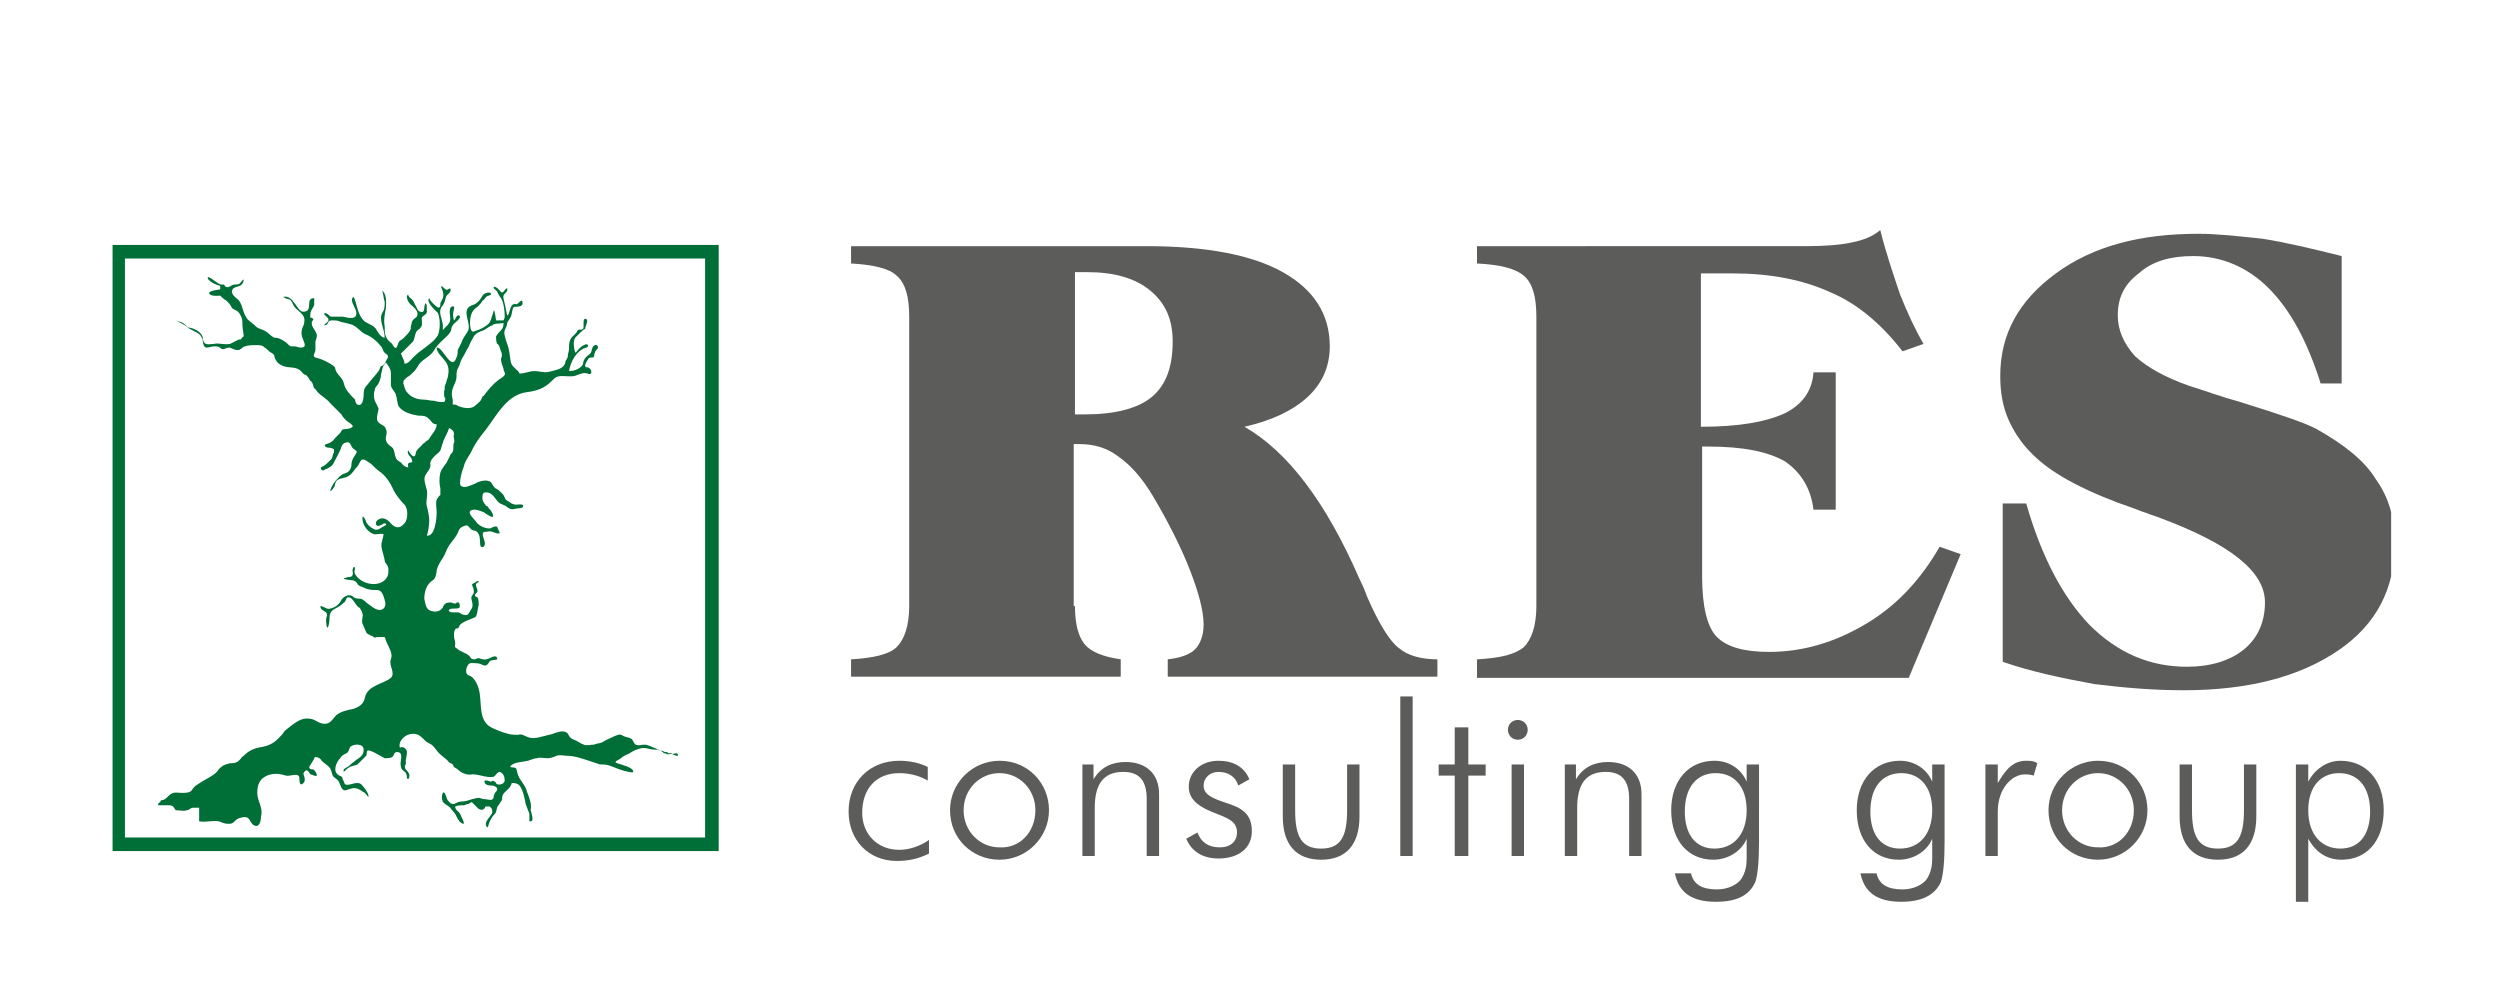 <?xml version="1.0" encoding="utf-8"?>
<!-- Generator: Adobe Illustrator 26.4.0, SVG Export Plug-In . SVG Version: 6.00 Build 0)  -->
<!DOCTYPE svg PUBLIC "-//W3C//DTD SVG 1.1//EN" "http://www.w3.org/Graphics/SVG/1.1/DTD/svg11.dtd">
<svg version="1.1" id="Livello_1" xmlns:x="http://ns.adobe.com/Extensibility/1.0/" xmlns:i="http://ns.adobe.com/AdobeIllustrator/10.0/" xmlns:graph="http://ns.adobe.com/Graphs/1.0/"
	 xmlns="http://www.w3.org/2000/svg" xmlns:xlink="http://www.w3.org/1999/xlink" x="0px" y="0px" viewBox="0 0 202.1 81"
	 style="enable-background:new 0 0 202.1 81;" xml:space="preserve">
<style type="text/css">
	.st0{fill:#1E74B9;}
	.st1{clip-path:url(#SVGID_00000149377344402676635730000010526159675954975899_);}
	.st2{clip-path:url(#SVGID_00000075880801926361795150000008868977994745952405_);fill:#5C5C5B;}
	.st3{clip-path:url(#SVGID_00000075880801926361795150000008868977994745952405_);fill:#006F37;}
</style>
<g id="Logo_RES_00000011019189671819057780000001530570741322740887_">
	<g>
		<defs>
			<rect id="SVGID_1_" x="9.1" y="18.6" width="184.2" height="54.4"/>
		</defs>
		<clipPath id="SVGID_00000109735119789380479210000009682500476714741895_">
			<use xlink:href="#SVGID_1_"  style="overflow:visible;"/>
		</clipPath>
		<g style="clip-path:url(#SVGID_00000109735119789380479210000009682500476714741895_);">
			<defs>
				<rect id="SVGID_00000062900981293082533980000016625133584113355432_" x="9.1" y="18.6" width="184.2" height="54.4"/>
			</defs>
			<clipPath id="SVGID_00000058585266956590749430000011297579512513040828_">
				<use xlink:href="#SVGID_00000062900981293082533980000016625133584113355432_"  style="overflow:visible;"/>
			</clipPath>
			<path style="clip-path:url(#SVGID_00000058585266956590749430000011297579512513040828_);fill:#5C5C5B;" d="M72.7,62.5
				c-1.9,0-3,1.3-3,3.2c0,1.7,1.2,3,3,3c0.8,0,1.7-0.3,2.4-0.8l0,1.1c-0.8,0.4-1.6,0.6-2.6,0.6c-2.3,0-3.9-1.7-3.9-4
				c0-2.4,1.7-4.1,4.1-4.1c0.9,0,1.7,0.2,2.3,0.5l0,1.1C74.3,62.7,73.5,62.5,72.7,62.5"/>
			<path style="clip-path:url(#SVGID_00000058585266956590749430000011297579512513040828_);fill:#5C5C5B;" d="M76.8,65.5
				c0-2.2,1.8-4,4-4c2.3,0,4,1.8,4,4c0,2.2-1.8,4-4,4C78.6,69.5,76.8,67.8,76.8,65.5 M83.7,65.5c0-1.7-1.3-3-2.9-3
				c-1.6,0-2.9,1.3-2.9,3c0,1.7,1.3,3,2.9,3C82.4,68.6,83.7,67.3,83.7,65.5"/>
			<path style="clip-path:url(#SVGID_00000058585266956590749430000011297579512513040828_);fill:#5C5C5B;" d="M87.4,61.8h1V63
				c0.6-1,1.5-1.4,2.6-1.4c1.6,0,2.7,0.9,2.7,2.6v5h-1v-4.6c0-1.5-0.6-2.2-1.9-2.2c-1.6,0-2.3,1-2.3,2.9v3.9h-1V61.8z"/>
			<path style="clip-path:url(#SVGID_00000058585266956590749430000011297579512513040828_);fill:#5C5C5B;" d="M96.8,67.3
				c0.3,0.8,0.9,1.2,1.8,1.2c0.9,0,1.4-0.5,1.4-1.2c0-1-0.9-1.2-2.1-1.7c-1.2-0.5-1.8-1.1-1.8-2c0-1.2,1-2.1,2.4-2.1
				c1.2,0,2.1,0.5,2.5,1.5l-0.9,0.5c-0.2-0.7-0.8-1.1-1.6-1.1c-0.7,0-1.2,0.5-1.2,1.1c0,0.7,0.6,1,1.8,1.4c1.3,0.4,2.1,0.9,2.1,2.3
				c0,1.3-1,2.2-2.7,2.2c-1.3,0-2.2-0.6-2.6-1.6L96.8,67.3z"/>
			<path style="clip-path:url(#SVGID_00000058585266956590749430000011297579512513040828_);fill:#5C5C5B;" d="M104.7,65.5
				c0,2.1,0.5,3.1,2.1,3.1c1.6,0,2.1-1,2.1-3.1v-3.7h1V66c0,2.3-1.1,3.5-3.1,3.5c-2,0-3.1-1.2-3.1-3.5v-4.2h1V65.5z"/>
			
				<rect x="113.2" y="56.3" style="clip-path:url(#SVGID_00000058585266956590749430000011297579512513040828_);fill:#5C5C5B;" width="1" height="12.9"/>
			<polygon style="clip-path:url(#SVGID_00000058585266956590749430000011297579512513040828_);fill:#5C5C5B;" points="116.3,62.7 
				116.3,61.8 117.6,61.8 117.6,58.8 118.7,58.8 118.7,61.8 120.1,61.8 120.1,62.7 118.7,62.7 118.7,69.2 117.6,69.2 117.6,62.7 			
				"/>
			<path style="clip-path:url(#SVGID_00000058585266956590749430000011297579512513040828_);fill:#5C5C5B;" d="M122.7,58.2
				c0.4,0,0.8,0.3,0.8,0.8c0,0.4-0.3,0.8-0.8,0.8c-0.5,0-0.8-0.4-0.8-0.8C121.9,58.5,122.3,58.2,122.7,58.2 M122.2,61.8h1v7.4h-1
				V61.8z"/>
			<path style="clip-path:url(#SVGID_00000058585266956590749430000011297579512513040828_);fill:#5C5C5B;" d="M126.4,61.8h1V63
				c0.6-1,1.5-1.4,2.6-1.4c1.6,0,2.7,0.9,2.7,2.6v5h-1v-4.6c0-1.5-0.6-2.2-1.9-2.2c-1.6,0-2.3,1-2.3,2.9v3.9h-1V61.8z"/>
			<path style="clip-path:url(#SVGID_00000058585266956590749430000011297579512513040828_);fill:#5C5C5B;" d="M142.2,68
				c0,1.6-0.1,2.7-0.3,3.3c-0.5,1.1-1.5,1.6-3.2,1.6c-2,0-3-0.8-3.3-2.3l1.3,0c0.2,0.9,0.9,1.3,2.1,1.3c0.9,0,1.7-0.4,2-0.9
				c0.3-0.5,0.4-1,0.4-1.6v-1.6c-0.4,1-1.5,1.7-2.7,1.7c-2,0-3.4-1.5-3.4-4c0-2.4,1.4-4,3.5-4c1.2,0,2.2,0.7,2.6,1.7v-1.4h1V68z
				 M136.2,65.6c0,1.9,0.9,3,2.4,3c1.5,0,2.6-1.1,2.6-3.1c0-1.9-1-3-2.5-3C137.2,62.5,136.2,63.6,136.2,65.6"/>
			<path style="clip-path:url(#SVGID_00000058585266956590749430000011297579512513040828_);fill:#5C5C5B;" d="M157.2,68
				c0,1.6-0.1,2.7-0.3,3.3c-0.5,1.1-1.6,1.6-3.2,1.6c-2,0-3-0.8-3.3-2.3l1.3,0c0.2,0.9,0.9,1.3,2.1,1.3c0.9,0,1.7-0.4,2-0.9
				c0.3-0.5,0.4-1,0.4-1.6v-1.6c-0.4,1-1.5,1.7-2.7,1.7c-2,0-3.4-1.5-3.4-4c0-2.4,1.4-4,3.5-4c1.2,0,2.2,0.7,2.6,1.7v-1.4h1V68z
				 M151.2,65.6c0,1.9,0.9,3,2.4,3c1.5,0,2.6-1.1,2.6-3.1c0-1.9-1-3-2.5-3C152.2,62.5,151.2,63.6,151.2,65.6"/>
			<path style="clip-path:url(#SVGID_00000058585266956590749430000011297579512513040828_);fill:#5C5C5B;" d="M163.8,61.5
				c0.3,0,0.6,0,0.9,0.2l-0.3,1c-0.3-0.1-0.5-0.1-0.7-0.1c-1.1,0-2.2,1.2-2.2,3v3.6h-1v-7.4h1v1.5C162.2,62.1,162.8,61.5,163.8,61.5
				"/>
			<path style="clip-path:url(#SVGID_00000058585266956590749430000011297579512513040828_);fill:#5C5C5B;" d="M165.6,65.5
				c0-2.2,1.8-4,4-4c2.3,0,4,1.8,4,4c0,2.2-1.8,4-4,4C167.4,69.5,165.6,67.8,165.6,65.5 M172.5,65.5c0-1.7-1.3-3-2.9-3
				c-1.6,0-2.9,1.3-2.9,3c0,1.7,1.3,3,2.9,3C171.2,68.6,172.5,67.3,172.5,65.5"/>
			<path style="clip-path:url(#SVGID_00000058585266956590749430000011297579512513040828_);fill:#5C5C5B;" d="M177.2,65.5
				c0,2.1,0.5,3.1,2.1,3.1c1.6,0,2.1-1,2.1-3.1v-3.7h1V66c0,2.3-1.1,3.5-3.1,3.5c-2,0-3.1-1.2-3.1-3.5v-4.2h1V65.5z"/>
			<path style="clip-path:url(#SVGID_00000058585266956590749430000011297579512513040828_);fill:#5C5C5B;" d="M185.6,61.8h1v1.4
				c0.5-1,1.5-1.7,2.6-1.7c2.1,0,3.5,1.6,3.5,4c0,2.5-1.4,4-3.4,4c-1.2,0-2.1-0.6-2.7-1.7v5.1h-1V61.8z M189.1,62.5
				c-1.5,0-2.5,1.1-2.5,3c0,2,1.1,3.1,2.6,3.1c1.5,0,2.4-1.1,2.4-3C191.6,63.6,190.6,62.5,189.1,62.5"/>
			<path style="clip-path:url(#SVGID_00000058585266956590749430000011297579512513040828_);fill:#5C5C5B;" d="M119.4,54.7v-1.4
				c1.9-0.1,3.1-0.4,3.8-1c0.6-0.6,1-1.7,1-3.3V25.6c0-1.6-0.3-2.7-1-3.3c-0.7-0.6-1.9-0.9-3.8-1v-1.4H146c1.5,0,2.8-0.1,3.7-0.3
				c1-0.2,1.7-0.5,2.3-1c0.5,2,1.1,3.7,1.6,5.2c0.6,1.5,1.2,2.8,1.9,4l-1.7,0.6c-1.7-2.2-3.7-3.9-5.9-4.8c-2.2-1-4.8-1.5-7.9-1.5
				h-2.5v12.4c3.1,0,5.3-0.4,6.8-1.1c1.4-0.7,2.2-1.8,2.3-3.3h1.8v11.1h-1.8c-0.2-1.7-1-3-2.3-3.9c-1.4-0.8-3.4-1.2-6.2-1.2h-0.5
				v10.5c0,2.4,0.4,4.1,1.2,4.9c0.8,0.8,2.2,1.2,4.2,1.2c2.8,0,5.4-0.8,7.9-2.3c2.5-1.5,4.4-3.6,5.9-6.2l1.7,0.6l-4.2,10H119.4z"/>
			<path style="clip-path:url(#SVGID_00000058585266956590749430000011297579512513040828_);fill:#5C5C5B;" d="M161.9,53.5V40.7h1.9
				c1.2,4.2,2.9,7.5,5.1,9.8c2.3,2.3,4.9,3.4,7.9,3.4c1.9,0,3.5-0.5,4.6-1.4c1.1-0.9,1.7-2.2,1.7-3.8c0-2.5-2.8-4.7-8.4-6.8
				c-0.5-0.2-0.9-0.3-1.1-0.4c-0.3-0.1-0.6-0.2-1.1-0.4c-3.8-1.3-6.4-2.7-7.9-4.1c-1-0.9-1.7-1.9-2.2-3c-0.5-1.1-0.7-2.3-0.7-3.6
				c0-3.4,1.5-6.1,4.5-8.3c3-2.2,6.8-3.2,11.5-3.2c1.6,0,3.3,0.2,5.2,0.4c1.9,0.3,4,0.8,6.4,1.4V31h-1.7c-1.1-3.5-2.5-6-4.2-7.7
				c-1.7-1.7-3.8-2.6-6.1-2.6c-1.8,0-3.3,0.4-4.4,1.4c-1.2,0.9-1.7,2-1.7,3.4c0,1.2,0.5,2.3,1.4,3.3c1,0.9,2.4,1.7,4.4,2.4
				c1,0.3,2.3,0.8,4.1,1.3c3.2,1,5.3,1.7,6.2,2.2c2.3,1.3,3.9,2.6,4.8,4.1c1,1.4,1.5,3.1,1.5,5.1c0,3.7-1.5,6.6-4.6,8.7
				c-3.1,2.1-7.2,3.2-12.5,3.2c-2.4,0-4.8-0.2-7.2-0.5C166.6,54.8,164.2,54.3,161.9,53.5"/>
			<path style="clip-path:url(#SVGID_00000058585266956590749430000011297579512513040828_);fill:#5C5C5B;" d="M86.9,49
				c0,1.5,0.3,2.5,0.8,3.1c0.5,0.6,1.5,1,2.9,1.2v1.4H68.8v-1.4c1.8-0.1,3.1-0.4,3.7-1c0.6-0.6,1-1.7,1-3.3V25.6
				c0-1.6-0.3-2.7-1-3.3c-0.6-0.6-1.9-0.9-3.7-1v-1.4h23.9c4.8,0,8.5,0.7,11,2.1c2.5,1.4,3.8,3.4,3.8,6c0,1.6-0.6,3-1.8,4.1
				c-1.2,1.1-2.9,1.9-5.1,2.4c3.5,2,6.6,6.1,9.3,12.3c0.3,0.6,0.5,1.1,0.6,1.4c1,2.3,1.9,3.7,2.6,4.2c0.7,0.6,1.8,0.9,3.1,0.9v1.4
				H94.4v-1.4c1-0.1,1.8-0.4,2.2-0.8c0.4-0.4,0.7-1.1,0.7-2c0-1.1-0.4-2.6-1.1-4.4c-0.7-1.8-1.7-3.8-3-6c-0.9-1.5-1.8-2.5-2.8-3.2
				c-0.9-0.7-2-1-3.1-1h-0.5V49z M86.9,33.5h0.8c2.5,0,4.3-0.5,5.4-1.4c1.2-1,1.7-2.5,1.7-4.5c0-1.8-0.6-3.1-1.8-4.1
				c-1.2-1-2.9-1.5-5.1-1.5c-0.1,0-0.3,0-0.5,0c-0.2,0-0.4,0-0.5,0V33.5z"/>
			<path style="clip-path:url(#SVGID_00000058585266956590749430000011297579512513040828_);fill:#006F37;" d="M9.1,68.8h49v-49h-49
				V68.8z M57,67.7H10.1V20.9H57V67.7z"/>
			<path style="clip-path:url(#SVGID_00000058585266956590749430000011297579512513040828_);fill:#006F37;" d="M17.8,23.9
				c0.1,0.1,0.3,0.3,0.5,0.4c0.2,0.2,0.3,0.3,0.4,0.5c0.1,0.2,0.2,0.2,0.4,0.3c0.2,0.1,0.3,0.3,0.4,0.5c0.1,0.2,0.1,0.5,0.1,0.7
				c0,0.3,0.1,0.6,0.1,0.9c-0.1,0-0.1,0.1-0.2,0.2c-0.1,0.1-0.2,0-0.3,0.1c-0.2,0.1-0.4,0.2-0.6,0.3c-0.5,0.1-0.9-0.1-1.3,0
				c-0.4,0-0.8,0.2-0.9-0.4c0-0.5-0.6-0.8-1-0.9c-0.3,0-0.3-0.2-0.5-0.3c-0.2-0.2-0.5-0.2-0.7-0.3c0,0,0.8,0.4,0.9,0.5
				c0.3,0.3,0.8,0.4,1.1,0.7c0.1,0.2,0.2,0.3,0.2,0.5c0,0.2,0.1,0.5,0.3,0.5c0.2,0,0.4-0.1,0.7-0.1c0.3,0,0.4,0.1,0.5,0.2
				c0.2,0.1,0.4-0.1,0.6-0.1c0.2,0,0.4,0.2,0.7,0.2c0.3,0,0.3-0.2,0.6-0.3c0.3-0.1,0.6-0.1,0.9-0.1c0.3,0,0.5,0,0.7,0.2
				c0.2,0.1,0.3,0.3,0.5,0.4c0.2,0.1,0.3,0.2,0.3,0.4c0.1,0.3,0.3,0.5,0.5,0.6c0.5,0.3,1.1,0.1,1.5,0.4c0.2,0.1,0.3,0.4,0.5,0.4
				c0.2,0.1,0.3,0.4,0.4,0.5c0.2,0.1,0.2,0.4,0.3,0.6c0.1,0,0.2,0.2,0.2,0.2c0.3,0.4,0.8,0.6,1.1,1c0.3,0.3,0.6,0.6,0.9,0.9
				c0.1,0.2,0.2,0.3,0.4,0.5c0.1,0.1,0.3,0.2,0.4,0.3c0.4,0.3-0.4,0.4-0.6,0.4c-0.2,0-0.2,0.2-0.3,0.3c-0.1,0.1-0.3,0.3-0.4,0.4
				c-0.2,0.3-0.4,0.4-0.7,0.5c-0.1,0-0.2,0.1-0.1,0.2c0.1,0.1,0.3,0.1,0.4,0.1c0.1,0,0.2,0.1,0.3,0.1c0,0.1,0,0.2,0,0.3
				c-0.1,0-0.1,0.4-0.2,0.5c-0.1,0.1-0.2,0.2-0.3,0.3c-0.1,0.1-0.2,0.2-0.4,0.3c-0.2,0.1-0.2,0.1-0.1,0.3c0.1,0,0.1,0.1,0.2,0
				c0.1-0.1,0.3-0.1,0.4-0.2c0.4-0.2,0.4-0.5,0.6-0.8c0.1-0.2,0.2-0.4,0.3-0.6c0.1-0.2,0.1-0.5,0.4-0.6c0.5-0.2,0.4,0.3,0.7,0.5
				c0.3,0.2,0.3,0.2,0.1,0.5c-0.2,0.3-0.3,0.5-0.3,0.9c-0.1,0.4-0.3,0.5-0.6,0.6c-0.3,0.1-0.5,0.4-0.7,0.6c-0.1,0.1-0.4,0.6-0.4,0.8
				c0.1,0,0.3-0.3,0.3-0.3c0.1-0.1,0.1-0.5,0.2-0.5c0-0.1,0.3-0.2,0.3-0.2c0.4-0.1,0.6-0.1,0.9-0.4c0.2-0.2,0.3-0.4,0.5-0.6
				c0.1-0.1,0.2-0.4,0.3-0.5c0.2-0.2,0.6,0.2,0.8,0.3c0.2,0.2,0.5,0.5,0.8,0.7c0.4,0.3,0.8,0.9,1,1.4c0.2,0.4,0.6,0.9,0.9,1.2
				c0.3,0.3,0.3,1.2,0,1.5c-0.4,0.5-0.8,0.4-1.2-0.1c-0.2-0.2-0.4-0.3-0.6-0.3c-0.2,0-0.6,0.2-0.5,0.5c0.1,0.2,0.3,0.1,0.5,0
				c0.2-0.2,0.5,0,0.2,0.1c-0.4,0.2-0.6,0.5-1,0.2c-0.2-0.1-0.4-0.3-0.5-0.5c0-0.1-0.3-0.7-0.3-0.3c0,0.6,0.5,1.2,1,1.3
				c0.1,0,0.7-0.1,0.7,0c0,0.2-0.1,0.4-0.1,0.5c-0.2,0.5,0.1,1,0.2,1.6c0,0.2,0.1,0.2,0.2,0.4c0.1,0.1,0.1,0.3,0.1,0.5
				c0,0.4-0.2,0.7-0.6,0.9c-0.7,0.3-1.7,0-2.1-0.7c-0.1-0.2,0-0.3,0-0.5c-0.1-0.2-0.2,0.1-0.2,0.2c0,0.1,0.1,0.4-0.1,0.5
				c-0.1,0.1-0.3,0-0.4,0.1c-0.6,0.1,0.3,0.2,0.4,0.2c0.2,0,0.4,0.1,0.5,0.3c0.1,0.2,0.3,0.2,0.5,0.3c0.4,0.2,0.7,0.2,1.1,0.2
				c0.4,0,0.5,0.5,0.6,0.8c0.1,0.3,0.1,0.7-0.3,0.8c-0.4,0.1-0.9-0.4-1.2-0.6c-0.1-0.1-0.3-0.3-0.5-0.3c-0.2,0-0.4,0-0.6-0.2
				c-0.3-0.2-0.7,0-0.9,0.3c-0.2,0.4-0.5,0.6-0.9,0.7c-0.3,0.1-0.5-0.2-0.8-0.2c0,0.5,0.7,0.3,0.5,0.9c-0.1,0.3,0,0.5,0,0.7
				c0.1,0.4,0.2-0.2,0.2-0.2c0.1-0.5-0.1-0.9,0.5-1.2c0.2-0.1,0.4-0.2,0.6-0.4c0.1-0.1,0.2-0.1,0.2-0.2c0.1-0.1,0.1-0.3,0.2-0.3
				c0.4-0.1,0.6,0.6,0.9,0.8c0.1,0,0.3,0.4,0.3,0.5c0.1,0.2-0.1,0.5,0,0.8c0.1,0.2,0.2,0.5,0.3,0.7c0.1,0.2,0.3,0.2,0.4,0.3
				c0.1,0,0.1,0,0.2,0.1c0.1,0.1,0.2,0,0.3,0c0.1,0,0.2,0,0.4,0c0.3,0,0.2,0,0.3,0.3c0.2,0.5,0.6,1,0.4,1.5c-0.2,0.5,0.4,1.1,0,1.5
				c-0.6,0.5-1.9,0.6-2.1,1.6c-0.1,0.5-0.4,0.7-0.9,0.9c-0.5,0.1-1,0.2-1.4,0.5c-0.3,0.3-0.4,0.6-0.8,0.7c-0.6,0.1-0.9-0.4-1.4-0.4
				c-0.6-0.1-1.1,0.3-1.5,0.6c-0.1,0.1-0.4,0.3-0.5,0.4c-0.1,0.2-0.3,0.4-0.5,0.6c-0.4,0.4-0.8,0.6-1.4,0.7c-0.6,0.1-1,0.3-1.4,0.7
				c-0.1,0.1-0.2,0.1-0.2,0.2c-0.1,0.1-0.1,0.1-0.2,0.2c-0.2,0.2-0.5,0.2-0.7,0.2c-0.3,0.1-0.5,0.1-0.7,0.3
				c-0.2,0.1-0.3,0.4-0.6,0.6c-0.4,0.3-0.9,0.5-1.3,0.8c-0.2,0.1-0.4,0.3-0.5,0.5c-0.2,0.2-0.5,0.2-0.8,0.2c-0.3,0-0.6-0.1-0.9,0.1
				c-0.3,0.2-0.4,0.5-0.8,0.5c0,0.2-0.3,0.2-0.2,0.4c0.3,0,0.6,0,0.8,0c0.4,0,0.4,0.1,0.6,0.4c0.3,0,0.7,0.1,0.9,0
				c0.2,0,0.3-0.2,0.5-0.2c0.2,0,0.3,0,0.5,0c0,0.4,0,0.8,0,1.1c0.6,0.1,1.1-0.1,1.6,0c0.3,0.1,0.4,0.2,0.8,0.2
				c0.4,0,0.4-0.2,0.7-0.4c0.2-0.1,0.6-0.2,0.8-0.1c0.2,0.1,0.3,0.5,0.5,0.6c0.5,0.3,0.6-0.4,0.6-0.7c0.2-0.7-0.3-1.2-0.3-1.9
				c0-0.5,0.1-1,0.6-1.3c0.5-0.3,1.1-0.3,1.7-0.1c0.3,0.1,1.1-0.3,1.1,0.2c0,0.1,0,0.6,0.2,0.5c0.2-0.1,0.3-0.3,0.2-0.6
				c-0.1-0.3-0.1-0.3,0.1-0.5c0.2-0.1,0.3,0.2,0.4,0.3c0.1,0,0.6,0.3,0.5,0c0-0.1-0.2-0.4-0.3-0.4c-0.1,0-0.3,0-0.3-0.2
				c0.1-0.2,0.2-0.3,0.3-0.5c0.1-0.1,0.1-0.3,0.2-0.3c0.2,0,0.4,0.1,0.5,0.3c0.2,0.2,0.4,0.3,0.6,0.5c0.2,0.2,0.2,0.5,0.3,0.7
				c0.1,0.2,0.3,0.2,0.5,0.5c0.1,0.2,0.2,0.7,0.5,0.7c0.4-0.1,0.7-0.3,1.1-0.1c0.2,0.1,0.3,0.2,0.5,0.3c0.1,0.1,0.2,0.3,0.3,0.3
				c0-0.3-0.4-0.8-0.6-1c-0.4-0.3-1,0.2-1.3,0c-0.1-0.1-0.1-0.3-0.2-0.4c0-0.3-0.2-0.2-0.4-0.4c-0.4-0.3-0.1-1,0.2-1.3
				c0.1-0.2,0.3-0.3,0.5-0.4c0.2-0.1,0.2-0.3,0.3-0.5c0.3-0.3,1.1-0.3,1.1,0.2c0,0.6-0.5,0.7-0.8,1c-0.2,0.1-0.3,0.3-0.5,0.4
				c-0.2,0.1-0.4,0.2-0.3,0.4c0.2-0.2,0.3-0.3,0.5-0.4c0.2-0.1,0.4-0.1,0.6-0.2c0.2-0.2,0.3-0.3,0.5-0.5c0.1-0.1,0.2-0.2,0.2-0.2
				c0.1-0.1,0-0.3,0.1-0.4c0.1-0.2,1.2,0.5,1.4,0.6c0.1,0,0.5,0,0.6-0.1c0.2-0.1,0.1-0.4,0.4-0.4c0.6,0,0.2,0.8,0.3,1.1
				c0,0.2,0.1,0.3,0.2,0.4c0.1,0.1,0.2,0.1,0.2,0.2c0.1,0.1,0.1,0.3,0.1,0.4c0.1,0.2,0.2,0,0.2-0.2c0-0.2-0.2-0.4-0.3-0.5
				c-0.2-0.3,0.1-0.4,0-0.6c0-0.3,0.1-0.5,0.1-0.8c0-0.2-0.2-0.4-0.4-0.4c-0.1,0-0.2,0.1-0.2-0.1c0-0.1,0-0.2,0.1-0.4
				c0.3-0.5,0.9-0.7,1.4-0.5c0.2,0.1,0.4,0.3,0.6,0.5c0.2,0.2,0.4,0.2,0.6,0.4c0.2,0.2,0.3,0.4,0.5,0.6c0.2,0.2,0.5,0.4,0.7,0.6
				c0.1,0.2,0.3,0.2,0.4,0.3c0.1,0.1,0,0.1,0.1,0.2c0.1,0.1,0.2,0.1,0.3,0.2c0.3,0.3,0.8,0.5,1.2,0.4c0.6,0,1.1,0.3,1.7,0.2
				c0.2-0.1,0.3-0.4,0.5-0.4c0.3,0.1,0.4,0.4,0.4,0.7c0,0.2-0.3,0.4-0.6,0.3c-0.1,0-0.1-0.2-0.2-0.2c-0.1-0.1-0.2-0.1-0.3,0
				c0,0-0.7-0.3-0.5,0.1c0.1,0.2,0.4,0.2,0.5,0.2c0.2,0,0.5,0.1,0.5,0.3c0,0.1-0.1,0.2-0.1,0.2c-0.1,0.1-0.2,0.3-0.2,0.5
				c-0.1,0.3-0.5,0.1-0.8,0.1c-0.1,0-0.3-0.1-0.4-0.1c-0.2,0-0.4,0.1-0.5,0.1c-0.3,0.1-0.6,0.2-0.9,0.2c-0.2,0-0.4,0.1-0.6,0.2
				c-0.3,0-0.3-0.1-0.5-0.3c-0.1-0.1-0.2-0.8-0.4-0.6c-0.1,0.2-0.1,0.5,0,0.7c0.1,0.2,0.4,0.3,0.6,0.5c0.1,0.2,0.4,0.4,0.5,0.7
				c0.1,0.2,0.3,0.6,0.6,0.6c0-0.3-0.2-0.5-0.3-0.8c-0.1-0.2-0.4-0.3-0.4-0.6c0.2-0.1,0.5-0.1,0.7-0.1c0.1,0,0.2-0.1,0.3-0.1
				c0.1,0,0.1,0,0.2-0.1c0.1,0,0.1-0.1,0.2,0c0.1,0.1,0.2,0.2,0.3,0.3c0.1,0.1,0.1,0.1,0.2,0.2c0.2,0.1,0.4,0.1,0.5-0.1
				c0-0.1,0.1-0.1,0.1-0.1c0.1,0,0.2,0,0.2,0c0.1,0,0.1,0,0.2,0.1c0.1,0.1,0.1,0.3,0.1,0.4c-0.1,0.3-0.8,0.8-0.4,1.2
				c0.1-0.1,0.1-0.3,0.2-0.5c0.1-0.2,0.2-0.4,0.4-0.6c0.2-0.2,0.1-0.5,0.3-0.7c0.1-0.1,0.1-0.2,0.2-0.3c0.1-0.1,0.1-0.2,0.1-0.4
				c0.1-0.4,0.5-0.5,0.7-0.9c0.1-0.2,0-0.2,0.2-0.2c0.2,0,0.4,0.1,0.5,0.2c0.3,0.4,0.4,1,0.5,1.5c0.1,0.3,0.2,0.5,0.3,0.8
				c0,0.1,0,0.6,0,0.6c0.5,0.1,0.1-0.8,0.1-0.9c0.1-0.5-0.1-1-0.3-1.5c-0.1-0.5-0.5-0.8-0.7-1.3c-0.1-0.2-0.1-0.5-0.2-0.6
				c-0.1-0.1-0.6,0-0.4-0.2c0.3-0.3,1-0.3,1.4-0.4c0.3-0.1,0.5-0.2,0.7-0.2c0.3-0.1,0.5,0,0.9,0c0.2,0,0.5-0.1,0.7-0.2
				c0.3-0.1,0.6,0,0.8,0c0.6,0,1.2,0.2,1.8,0.4c0.3,0.1,0.6,0.2,0.9,0.3c0.3,0,0.5,0,0.8,0.1c0.5,0.2,1,0.4,1.5,0.5
				c0.1,0,0.3,0.1,0.4,0c0-0.4-1.1-0.6-1.3-0.7c-0.4-0.1,0.2-0.3,0.3-0.4c0.2-0.2,0.5-0.3,0.7-0.4c0.3-0.2,0.5-0.3,0.9-0.4
				c0.4-0.1,0.7,0.1,1.1,0.1c0,0,0.1,0,0.1,0c0.2,0,0.3,0.1,0.5,0.1c0.1,0,0.2,0.1,0.3,0.1c0.1,0,0.2,0,0.2,0.1c0,0,0,0,0,0
				c0,0,0,0,0.1,0c0,0,0.1,0,0.1,0c0.1,0,0.1,0,0.2,0.1c0.1,0,0.2,0.1,0.3,0.1c0,0,0.1,0,0.1,0c0,0,0-0.1,0-0.1c0,0,0-0.1-0.1-0.1
				C54,61,53.9,61,53.8,60.9c-0.1,0-0.2,0-0.2-0.1c-0.1,0-0.1-0.1-0.2-0.1c-0.1,0-0.1-0.1-0.2-0.1c-0.1,0-0.1-0.1-0.2-0.1
				c-0.3-0.1-0.6-0.3-0.9-0.3c-0.2,0-0.5,0.1-0.7,0c-0.2-0.1-0.2-0.4-0.4-0.5c-0.2-0.1-0.4-0.1-0.6-0.2c-0.3-0.2-0.4-0.1-0.7,0
				c-0.4,0.2-0.7,0.3-1,0.5c-0.2,0.1-0.5,0.1-0.7,0.2c-0.3,0-0.6,0.1-0.8,0c-0.3-0.1-0.5-0.3-0.8-0.4c-0.3-0.1-0.4-0.3-0.5-0.5
				c-0.4-0.4-1,0-1.5,0.1c-0.5,0.1-1.2,0.4-1.7,0.2c-0.3-0.1-0.5-0.3-0.8-0.2c-0.3,0-0.6,0-0.9-0.1c-0.4-0.1-0.9-0.3-1.3-0.5
				c-1.1-0.6-0.7-2.1-1-3.1c-0.1-0.4-0.4-1-0.8-1.1c-0.4-0.1-0.2-1,0.2-1c0.2,0,0.6,0,0.8,0.1c0.2,0.1,0.4,0.2,0.6-0.1
				c0.1-0.3,0.4-0.2,0.7-0.3c0-0.4-0.4-0.2-0.6-0.1c-0.4,0.2-0.6,0.1-0.9,0c-0.1,0-0.3,0.1-0.3,0.1c-0.2,0-0.3,0-0.4-0.2
				c-0.2-0.3-0.8-0.4-1.1-0.7c-0.2-0.1-0.1-0.2-0.1-0.4c0-0.2-0.1-0.4-0.1-0.6c0-0.2,0-0.4,0.1-0.5c0-0.1,0.1-0.1,0.2-0.1
				c0.1,0,0.1-0.2,0.2-0.3c0.3-0.3,0.8-0.4,1.2-0.6c0.2-0.1,0.2-0.7,0.3-1c0-0.1,0-0.5-0.1-0.6c-0.1-0.1-0.2,0-0.2-0.2
				c0-0.1,0.2-0.2,0.2-0.3c0-0.2-0.1-0.3-0.1-0.4c-0.1-0.3,0.1-0.2,0.2-0.4c0-0.1-0.2,0-0.3,0.1c-0.2,0.1-0.3,0.1-0.2,0.3
				c0.1,0.2,0.1,0.3,0.1,0.5c0,0.1-0.2,0.3-0.2,0.4c0,0.2,0.1,0.4,0.1,0.6c0,0.3-0.1,0.3-0.2,0.5c-0.1,0.2-0.2,0.4-0.5,0.3
				c-0.2,0-0.3-0.2-0.5-0.2c-0.2,0-0.3,0-0.5,0c-0.4-0.1-0.2-0.3,0.1-0.3c0.5,0,0.7,0,0.5-0.5c-0.1,0-0.2,0-0.3,0.1
				c-0.1,0-0.3-0.1-0.4-0.1c-0.3,0-0.5,0.1-0.6,0.4c-0.2,0.3-0.5,0.4-0.9,0.3c-0.5-0.1-0.5-0.6-0.6-1c0-0.6,0.2-1.2,0.7-1.5
				c0.2-0.1,0.3-0.6,0.3-0.8c0.1-0.4,0.3-0.7,0.5-1c0.2-0.3,0.3-0.7,0.5-1c0.2-0.3,0.5-0.6,0.7-1c0.1-0.3,0.2-0.5,0.6-0.6
				c0.2-0.1,0.3,0.1,0.4,0.2c0.1,0.1,0.2,0.2,0.4,0.2c0.3,0.1,0.4,0.5,0.4,0.8c0,0.1,0,0.5,0.1,0.5c0.2,0.1,0.3-0.1,0.3-0.3
				c0-0.2-0.4-0.9,0-0.9c0.2,0,0.4-0.1,0.6,0c0.1,0,0.4,0.2,0.6,0.1c0-0.1-0.2-0.4-0.2-0.5c-0.1-0.1-0.4,0-0.5,0.1
				c-0.4,0.1-1-0.2-1.2-0.5c-0.1-0.2-1-0.9-0.2-1c0.3,0,0.5,0.1,0.8,0.2c0.1,0.1,0.6,0.4,0.7,0.4c0.2-0.1-0.2-0.7-0.3-0.7
				c0-0.1-0.1-0.2-0.2-0.2C39,40.5,39,40.4,39,40.3c0-0.3,0-0.5,0.3-0.5c0.5,0,0.7,0.5,1,0.8c0.2,0.2,0.5,0.2,0.7,0.4
				c0.3,0.2,0.4,0.2,0.8,0.1c0.1,0,0.5,0,0.5-0.2c0-0.2-0.5-0.1-0.6-0.1c-0.1,0-0.4-0.1-0.5-0.2c-0.1-0.1-0.2-0.1-0.3-0.2
				c-0.1-0.1-0.1-0.3-0.3-0.5c-0.2-0.2-0.3-0.3-0.5-0.4c-0.2-0.1-0.3-0.4-0.4-0.5c-0.3-0.3-1-0.1-1.3,0.1c-0.3,0.1-0.8,0.4-1.1,0.2
				c-0.3-0.1,0.1-1.4,0.2-1.6c0.1-0.5,0.5-0.9,0.7-1.4c0.3-0.6,0.7-1.1,1.1-1.6c0.9-1.2,1.7-2.8,3.3-3c0.8-0.1,1.4-0.3,2-0.9
				c0.3-0.3,0.4-0.4,0.9-0.4c0.4,0,0.8,0.1,1.2-0.1c0.3-0.1,0.5-0.2,0.8-0.1c0.5,0.2,0.3-0.5,0-0.5c-0.4,0-0.1-0.4,0-0.6
				c0.1-0.2,0.2-0.2,0.4-0.2c0.2,0,0.1-0.3,0.2-0.4c0-0.1,0.1-0.2,0.2-0.3c0.1-0.1,0-0.4-0.2-0.3c-0.3,0.1-0.2,0.5-0.4,0.7
				c-0.4,0.3-0.5,0.4-0.6,0.9C46.8,29.9,46.3,30,46,30c0.1-0.7,0.6-1.7,1.4-1.9c0.3-0.1,0.1-0.4-0.2-0.2c-0.2,0.1-0.3,0.2-0.4,0.3
				c-0.1,0.1-0.2,0.3-0.3,0.3c-0.1-0.3-0.2-0.9,0-1.2c0.1-0.1,0.2-0.2,0.4-0.4c0.1-0.1,0.3-0.3,0.4-0.3c0-0.2,0.3-0.7,0.1-0.8
				c-0.4-0.2-0.1,0.8-0.3,0.8c-0.1,0.1-0.3,0-0.4,0.1c-0.1,0.2-0.1,0.2-0.3,0.4C46,27.4,46,27.8,46,28.2c0,0.2-0.1,0.4-0.1,0.6
				c0,0.2-0.2,0.3-0.2,0.5c-0.1,0.5-0.7,0.6-1.1,0.7C44,30.2,43.7,30,43.2,30c-0.4,0-0.8,0.2-1.2,0.2c-0.1-0.3-0.6-0.5-0.7-0.9
				c-0.1-0.5-0.1-1-0.3-1.5c-0.1-0.3-0.3-0.8-0.2-1.1c0.1-0.2,0.2-0.4,0.2-0.6c0.1-0.2,0.2-0.3,0.3-0.5c0.1-0.2,0.1-0.8,0.3-0.8
				c0.3,0,0.8,0,0.6-0.5c-0.1,0-0.2,0.1-0.3,0.2c-0.2,0.2-0.2,0-0.4,0.1c-0.3,0.1-0.3,0.9-0.5,0.9c-0.1-0.5-0.2-1-0.3-1.4
				c-0.1-0.4,0.4-0.4,0.3-0.8c-0.2,0-0.3,0.5-0.5,0.3c-0.1-0.1-0.4-0.5-0.6-0.4c0,0.2,0.2,0.2,0.3,0.4c0.1,0.2,0.2,0.4,0.3,0.5
				c0.2,0.3,0.3,1,0.3,1.4c0,0.2,0,0.2-0.1,0.4c-0.2,0-0.4,0-0.6,0c0,0-0.1-0.9-0.2-0.8c0,0.2-0.2,0.6-0.2,0.7
				c-0.1,0.3-0.2,0.4-0.5,0.6c-0.3,0.2-0.6,0.3-0.9,0.4c-0.3,0.1-0.3-0.6-0.3-0.7c0-0.5,0.1-1,0.6-1.3c0.1-0.1,0.4-0.4,0.4-0.5
				c0.1,0,0.2-0.2,0.3-0.3c0.1-0.1,0.3-0.1,0.4-0.2c0-0.3-0.6-0.1-0.7,0.1c-0.2,0.4-0.5,0.7-0.9,0.8c-0.9,0.4,0.1,1.5-0.3,2.1
				c-0.2,0.3-0.4,0.6-0.5,0.9c-0.1,0.2-0.2,0.4-0.3,0.6c0,0.2,0,0.4-0.1,0.6c-0.4,1.2-1.1-0.9-1.6-0.8c0,0.4,0.4,0.7,0.7,1.1
				c0.3,0.4,0.3,0.8,0.2,1.3c-0.1,0.2-0.1,0.4-0.2,0.6c-0.1,0.2,0,0.4-0.1,0.5c0,0.1,0,0.2,0,0.3c0,0.1,0,0.2,0.1,0.3
				c0,0.1,0,0.2-0.1,0.3c-0.3,0-0.5,0-0.8-0.1c-0.3,0-0.6-0.1-0.9-0.1c-0.5,0-1-0.2-1.3-0.6c-0.2-0.2-0.2-0.5-0.3-0.7
				c0-0.3,0.1-0.3,0.3-0.5c0.2-0.1,0.4-0.3,0.6-0.5c0.2-0.2,0.3-0.5,0.5-0.7c0.3-0.3,0.9-0.6,1.1-1c0.3-0.5,0.7-0.8,1.1-1.2
				c0.2-0.2,0.3-0.4,0.3-0.6c0.1-0.3,0.3-0.4,0.5-0.6c0.1-0.1,0.3-0.3,0.1-0.4c-0.2-0.1-0.3,0.4-0.4,0.4c-0.1-0.3-0.1-0.6,0-0.9
				c0.1-0.3-0.2-0.3-0.3-0.1c-0.1,0.3,0,0.6,0,0.9c0,0.4-0.4,0.6-0.6,0.9c0-0.1,0-0.3,0-0.4c0-0.2-0.1-0.4-0.1-0.5
				c-0.1-0.3-0.2-0.7,0-1c0.1-0.1,0.1-0.1,0.2-0.3c0.1-0.2,0.1-0.4,0.2-0.6c0.2-0.2,0.4-0.3,0.3-0.6c0,0-0.2,0.1-0.2,0.1
				c-0.1,0.1-0.3-0.1-0.4-0.2c-0.1-0.1-0.2-0.1-0.1,0.1c0.1,0.2,0.2,0.5,0.1,0.8c-0.1,0.2-0.1,0.2-0.2,0.4c0,0.2,0,0.5-0.3,0.3
				c-0.2-0.2-0.5-0.4-0.6-0.7c-0.3,0.3,0.5,1,0.7,1.2c0.2,0.5,0.2,1.3,0,1.8c-0.3,0.5-0.8,0.8-1.3,1.2c-0.3,0.2-0.5,0.4-0.7,0.6
				c-0.2,0.2-0.4,0.5-0.7,0.5c0-0.2-0.1-0.4-0.2-0.6c0-0.1-0.1-0.2-0.1-0.2c0.1-0.1,0.2-0.2,0.3-0.3c0.2-0.2,0.5-0.5,0.7-0.7
				c0.2-0.4,0.1-0.8,0.5-1c0.3-0.3,0.2-0.4,0.2-0.8c-0.1-0.3,0.5-0.3,0.4-0.7c0-0.1,0-0.3,0-0.4c-0.1-0.4-0.2,0-0.2,0.2
				c0,0.2-0.1,0.4-0.3,0.3c-0.2,0-0.3-0.3-0.4-0.5c-0.1-0.1-0.1-0.3-0.3-0.5c-0.1-0.1-0.3-0.2-0.3-0.4c-0.3,0.2,0.1,0.8,0.3,0.9
				c0.2,0.2,0.6,0.5,0.4,0.9c-0.1,0.1-0.3,0.2-0.4,0.4c0,0.1-0.1,0.4-0.1,0.5c0.1,0.2-0.6,0.9-0.8,1c-0.2,0.1-0.2,0.3-0.3,0.5
				c-0.1,0.3-0.3,0-0.4-0.2c-0.2-0.2-0.4-0.3-0.5-0.6c-0.1-0.2-0.1-0.5-0.1-0.8c-0.1-0.5,0-1,0.1-1.5c0-0.4,0.1-1.1-0.3-1.4
				c0.1,0.3,0.1,0.6,0.2,0.9c0,0.4,0,0.6-0.2,0.9c-0.3,0.6,0.2,1.3,0.2,2c-0.3,0-0.6-0.5-0.7-0.7c-0.2-0.3-0.6-0.4-0.9-0.6
				c-0.6-0.5-0.6-1.3-0.9-2c-0.4,0.2,0.1,0.8,0.2,1.2c0.1,0.7-0.6,0.5-1.1,0.4c-0.3,0-0.6,0-0.9,0c-0.1,0-0.2-0.1-0.3-0.2
				c0,0-0.3-0.2-0.3,0c0.1,0.1,0.2,0.2,0.3,0.3c0.2,0.3-0.2,0.4-0.3,0.6c0.2,0,0.3-0.1,0.3-0.2c0.1-0.2,0.2-0.2,0.4-0.2
				c0.2,0,0.4,0,0.6,0.1c0.3,0.1,0.5,0.1,0.8,0.2c0.5,0.1,0.8,0.6,1.2,0.8c0.5,0.2,0.9,0.5,1.3,1c0.2,0.2,0.1,0.4,0.4,0.6
				c0.2,0.1,0.2,0.3,0.1,0.4c-0.1,0.2-0.2,0.4-0.3,0.5c-0.1,0.1-0.2,0.1-0.2,0.1c-0.1,0.1-0.1,0.3-0.2,0.4c-0.3,0.4-0.6,0.7-0.9,1.1
				c-0.2,0.2-0.3,0.4-0.3,0.7c0,0.2,0,0.4-0.1,0.7c-0.1,0.2-0.2,0.3-0.4,0.2c-0.1,0-0.2-0.3-0.2-0.4c-0.4-0.4-0.8-0.8-0.9-1.3
				c-0.1-0.5-0.6-0.7-0.7-1.2c0-0.2-0.3-0.3-0.4-0.4C26,29,25.8,29,25.5,28.9c-0.3-0.1,0-0.4,0-0.6c0-0.2,0-0.5,0-0.7
				c0.1-0.3,0.2-0.5,0-0.8c-0.1-0.2-0.3-0.4-0.3-0.7c0-0.2,0.3-0.3,0-0.4c-0.2,0-0.1-0.2-0.1-0.4c0-0.2,0.3-0.5,0.3-0.7
				c0,0,0-0.5,0-0.5c-0.8,0,0,1.1-0.9,1.1c-0.3,0-0.5-0.5-0.7-0.7c-0.2-0.3-0.5-0.6-0.9-0.5c0.1,0.1,0.4,0.2,0.5,0.2
				c0.2,0.1,0.3,0.5,0.4,0.6c0.3,0.4,0.9,0.6,0.8,1.2c0,0.3-0.2,0.5-0.2,0.7c-0.1,0.4,0.1,0.7,0.2,1c0.1,0.3,0,0.4-0.3,0.4
				c-0.2,0-0.3-0.1-0.5-0.1c-0.1,0-0.3,0-0.3,0c-0.2-0.1-0.3-0.3-0.5-0.4c-0.3-0.2-0.5-0.3-0.8-0.3c-0.3-0.1-0.5-0.4-0.7-0.5
				c-0.3-0.2-0.6-0.2-0.8-0.4c-0.2-0.2-0.5-0.4-0.7-0.6c-0.2-0.3-0.3-0.5-0.4-0.9c-0.1-0.3-0.2-0.6-0.5-0.8
				c-0.1-0.1-0.5-0.4-0.3-0.7c0.1-0.2,0.4-0.2,0.6-0.3c0.2-0.1,0.3-0.3,0.3-0.5c-0.1,0-0.2,0.2-0.3,0.3c-0.1,0.1-0.3,0.1-0.4,0.1
				c-0.3,0-0.5,0.3-0.7,0.2c-0.1,0-0.1-0.1-0.2-0.2c-0.1,0-0.2,0-0.2,0c-0.1,0-0.3-0.1-0.4-0.2c-0.2-0.1-0.5-0.4-0.7-0.4
				c-0.1,0.3,0.8,0.7,1,0.7c0,0.1,0,0.2,0,0.3c-0.1,0-0.9,0.1-0.9,0.3C17,24,17.7,23.9,17.8,23.9L17.8,23.9z M36.7,35.8
				c-0.1,0.2,0,0.5-0.1,0.7c0,0.1-0.2,0.2-0.2,0.3c-0.1,0.2-0.2,0.4-0.3,0.6c-0.2,0.3-0.4,0.5-0.5,0.8c-0.1,0.4-0.1,0.9,0,1.3
				c0,0.1,0,0.4,0,0.5c-0.1,0.1-0.2,0.2-0.3,0.4c-0.1,0.3,0,0.7,0,1c0,0.4-0.1,2-0.8,1.9c0.1-0.2,0.2-0.9,0.2-1.2
				c0-0.4-0.1-0.8-0.2-1.2c-0.1-0.4,0.1-0.8,0-1.3c-0.1-0.4-0.3-0.9-0.1-1.2c0.1-0.2,0.4-0.5,0.4-0.8c-0.1-0.3,0.2-0.6,0.4-0.8
				c0.1-0.1,0.3-0.2,0.4-0.4c0.1-0.2,0.1-0.4,0.2-0.6c0.1-0.4,0.4-0.8,0.5-1.2c0.2,0.1,0.4,0.2,0.4,0.5
				C36.6,35.3,36.8,35.6,36.7,35.8 M36.6,31.4c0.1-0.3,0.3-0.6,0.3-0.9c0-0.2,0-0.5,0.1-0.7c0.2-0.3,0.2-0.6,0.4-0.9
				c0.2-0.3,0.3-0.6,0.5-0.9c0.1-0.3,0.3-0.6,0.4-0.8c0.2-0.3,0.5-0.4,0.8-0.5c0.2-0.1,0.4-0.3,0.7-0.4c0.2-0.2,0.6-0.1,0.9-0.2
				c0,0.2,0,0.4-0.2,0.6c-0.1,0.1-0.3,0.3-0.4,0.5c0,0.1,0,0.5,0.1,0.6c0.2,0.1,0.2,0.4,0.3,0.6c0.1,0.2,0.1,0.4,0,0.6
				c0,0.3,0.1,0.5,0.2,0.8c0,0.2,0.2,0.4,0.1,0.5c-0.1,0.2-0.4,0.3-0.6,0.5c-0.4,0.3-0.8,0.8-1.1,1.2C39,32,39,32.1,38.9,32.3
				c-0.1,0.2-0.4,0.4-0.5,0.5c-0.3,0.3-1,0.2-1.4,0c-0.1-0.1-0.3-0.1-0.4-0.1c0-0.1,0-0.3,0-0.4C36.5,32,36.5,31.7,36.6,31.4
				 M34.1,36c-0.2,0.2-0.5,0.4-0.5,0.7c-0.1,0.5-0.5-0.1-0.6-0.3c0,0.1-0.1,0.1,0,0.3c0.1,0.2,0.3,0.3,0.3,0.5
				c0.1,0.2-0.1,0.2-0.2,0.2c-0.2,0.1-0.1,0.2-0.1,0.4c-0.3-0.1-0.3-0.1-0.5-0.3c-0.1-0.2-0.4-0.2-0.5-0.5c-0.1-0.2-0.1-0.5-0.2-0.7
				c-0.1-0.2-0.4-0.3-0.5-0.5c-0.3-0.4,0.1-0.7-0.1-1.1c-0.1-0.4-0.5-0.3-0.7-0.7c-0.1-0.3,0.1-0.7,0.1-1c-0.1-0.2-0.2-0.4-0.3-0.6
				c-0.1-0.3-0.1-0.6,0-0.9c0-0.2,0.2-0.3,0.3-0.5c0.1-0.2,0.2-0.5,0.2-0.7c0.1-0.4,0.1-0.7,0.4-1c0.2,0.3,0.4,0.5,0.4,0.9
				c0,0.3,0,0.6,0,0.9c0,0.3,0.3,0.5,0.4,0.8c0.1,0.3,0.1,0.6,0.2,0.9c0.3,0.5,1,0.7,1.6,0.8c0.3,0,0.6,0,0.8,0.2
				c0.3,0.2,0.3,0.5,0.7,0.5c0,0.4-0.3,0.7-0.5,1c-0.1,0.2-0.2,0.3-0.4,0.4C34.4,35.8,34.2,35.8,34.1,36"/>
		</g>
	</g>
</g>
</svg>
